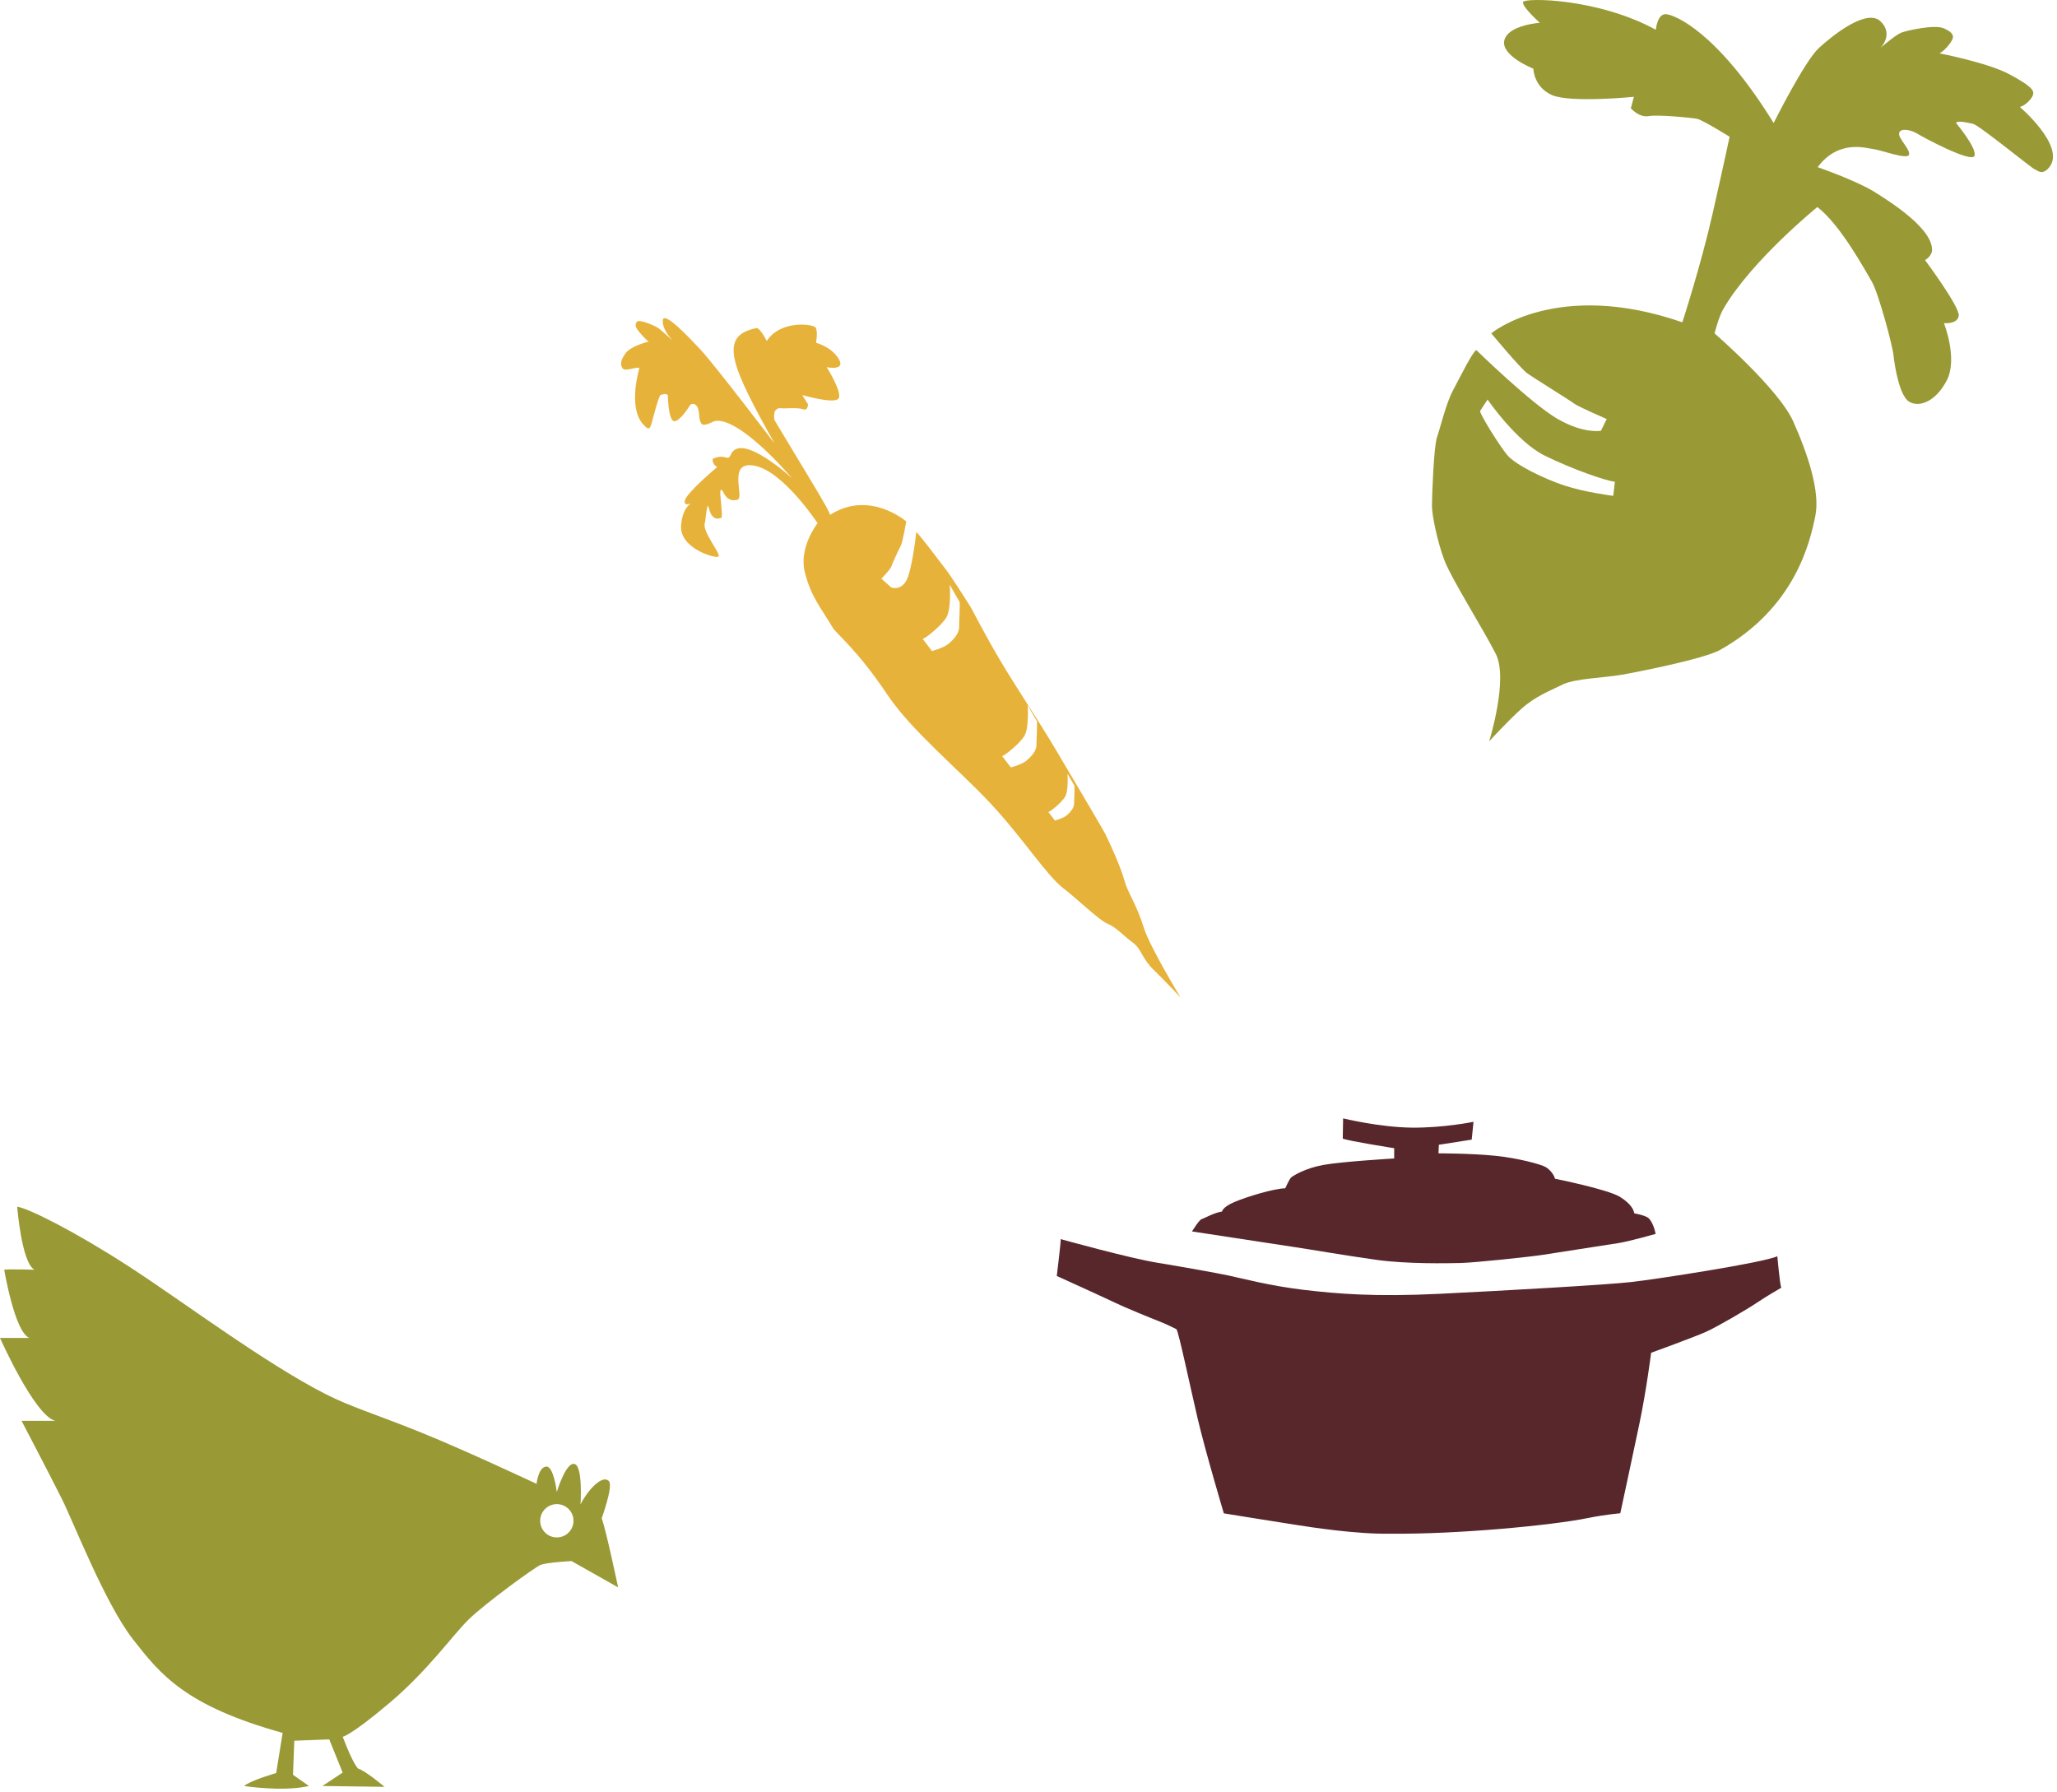 <?xml version="1.0" encoding="UTF-8" standalone="no"?><!DOCTYPE svg PUBLIC "-//W3C//DTD SVG 1.1//EN" "http://www.w3.org/Graphics/SVG/1.1/DTD/svg11.dtd"><svg width="100%" height="100%" viewBox="0 0 318 277" version="1.1" xmlns="http://www.w3.org/2000/svg" xmlns:xlink="http://www.w3.org/1999/xlink" xml:space="preserve" xmlns:serif="http://www.serif.com/" style="fill-rule:evenodd;clip-rule:evenodd;stroke-linejoin:round;stroke-miterlimit:2;"><path id="Shape" d="M99.377,65.545c1.036,1.175 1.021,0.526 1.16,0.433c0.147,-0.093 1.245,-4.826 1.593,-4.919c0.348,-0.1 0.843,-0.293 1.121,0.055c0,0 0.024,2.915 0.673,3.82c0.65,0.905 2.452,-1.756 2.653,-2.158c0.201,-0.402 0.827,-0.549 1.222,0.124c0.394,0.673 0.17,1.887 0.595,2.536c0.433,0.65 1.74,-0.278 2.142,-0.348c3.016,-0.533 8.793,5.228 11.941,8.878c0,0 -7.888,-7.284 -9.489,-3.696c-0.549,1.222 -0.758,-0.263 -2.807,0.665c-0.116,0.882 0.696,1.268 0.696,1.268c0,0 -4.764,3.983 -5.004,5.182c-0.247,1.206 1.601,0.131 1.601,0.131c0,0 -1.949,0.309 -2.181,3.759c-0.232,3.449 5.096,5.042 5.738,4.794c0.642,-0.255 -2.521,-3.812 -2.072,-5.212c0.131,-0.41 0.178,-1.779 0.41,-2.513c0.255,-0.789 0.162,2.466 2.126,1.724c0.325,-0.124 -0.27,-3.836 -0.124,-4.16c0.41,-0.928 0.441,1.925 2.63,1.353c1.191,-0.309 -1.717,-6.14 2.699,-5.251c4.423,0.881 9.69,8.87 9.69,8.87c0,0 -2.9,3.697 -1.988,7.486c0.913,3.797 2.506,5.591 4.323,8.654c0.611,1.021 3.743,3.333 8.453,10.37c3.696,5.53 10.842,11.384 15.853,16.712c4.965,5.282 8.77,11.252 11.345,13.216c1.717,1.261 5.576,5.004 6.898,5.522c1.323,0.526 2.692,2.073 3.906,2.931c1.214,0.866 1.407,2.459 3.124,4.122c1.717,1.663 4.184,4.292 4.184,4.292c0,0 -4.733,-7.818 -5.63,-10.672c-1.237,-3.967 -2.452,-5.305 -3.047,-7.447c-0.588,-2.143 -2.343,-5.932 -2.939,-7.138c-0.239,-0.495 -3.611,-6.218 -7.586,-12.915c-2.923,-4.926 -5.939,-9.35 -8.491,-13.626c-2.491,-4.169 -4.548,-8.252 -4.78,-8.608c-0.796,-1.206 -2.652,-4.245 -3.866,-5.838c-1.215,-1.601 -4.107,-5.414 -4.494,-5.692c0,0 -0.649,6.032 -1.585,7.586c-0.936,1.547 -2.289,0.983 -2.289,0.983l-1.516,-1.346c0,0 1.408,-1.5 1.501,-1.825c0.092,-0.325 1.237,-2.838 1.484,-3.256c0.279,-0.472 0.851,-3.774 0.851,-3.774c0,0 -5.754,-5.003 -11.886,-0.943c0,0 1.144,1.222 -2.722,-5.158c-3.859,-6.381 -5.746,-9.536 -5.746,-9.536c0,0 -0.542,-2.142 1.198,-1.856c0.317,0.054 2.444,-0.154 3.202,0.147c0.758,0.302 0.766,-0.773 0.766,-0.773l-0.89,-1.423c0,0 4.772,1.384 5.568,0.588c0.797,-0.797 -1.786,-4.896 -1.786,-4.896c0,0 3.008,0.619 1.856,-1.283c-1.152,-1.903 -3.503,-2.483 -3.503,-2.483c0,0 0.309,-1.802 -0.062,-2.358c-0.371,-0.557 -5.406,-1.222 -7.556,2.072c0,0 -1.059,-2.103 -1.624,-1.987c-5.931,1.206 -3.89,5.823 2.831,17.841c0,0 -9.28,-12.196 -11.446,-14.508c-1.701,-1.825 -5.661,-6.025 -5.831,-4.571c-0.178,1.454 1.57,3.233 1.57,3.233c0,0 -1.817,-1.732 -2.343,-2.05c-0.518,-0.324 -2.799,-1.345 -3.202,-0.951c-0.402,0.402 -0.232,0.82 0.016,1.191c0.247,0.371 1.191,1.485 1.771,1.895c0,0 -2.815,0.665 -3.619,1.864c-0.805,1.198 -0.774,1.716 -0.41,2.273c0.371,0.557 2.142,-0.286 2.598,-0.062c0.008,0 -1.833,5.963 0.526,8.662Zm44.699,35.102l-1.431,-1.872c0.395,-0.062 2.692,-1.871 3.589,-3.201c0.897,-1.331 0.587,-5.19 0.587,-5.19c0,0 1.361,2.429 1.501,2.599c0.139,0.178 -0.054,3.085 -0.054,4.021c0,0.936 -0.867,1.887 -1.648,2.537c-0.781,0.649 -2.544,1.106 -2.544,1.106Zm12.196,17.995l-1.346,-1.755c0.371,-0.062 2.529,-1.756 3.379,-3.008c0.851,-1.253 0.557,-4.88 0.557,-4.88c0,0 1.276,2.281 1.416,2.443c0.131,0.163 -0.055,2.901 -0.055,3.782c0,0.882 -0.819,1.771 -1.554,2.382c-0.742,0.611 -2.397,1.036 -2.397,1.036Zm6.813,8.213l-1.013,-1.322c0.278,-0.047 1.902,-1.323 2.536,-2.266c0.634,-0.944 0.418,-3.674 0.418,-3.674c0,0 0.959,1.717 1.059,1.841c0.101,0.124 -0.038,2.181 -0.038,2.846c0,0.657 -0.619,1.33 -1.168,1.794c-0.549,0.456 -1.794,0.781 -1.794,0.781Z" style="fill:#e7b239;fill-rule:nonzero;"/><clipPath id="_clip1"><rect id="Creusetpan" x="163.372" y="172.901" width="112" height="64.213"/></clipPath><g clip-path="url(#_clip1)"><g id="Creusetpan1" serif:id="Creusetpan"><path id="Path" d="M189.197,233.963c0,0 -2.882,-9.674 -4.044,-14.647c-1.163,-4.974 -2.883,-13.156 -3.272,-13.817c0,0 -1.387,-0.721 -2.659,-1.214c-1.276,-0.497 -5.212,-2.099 -6.818,-2.875c-1.606,-0.776 -9.032,-4.148 -9.032,-4.148c0,0 0.663,-5.416 0.608,-5.695c0,0 10.529,2.93 14.908,3.646c4.379,0.721 9.257,1.602 11.082,1.99c1.831,0.388 6.429,1.601 11.587,2.208c5.152,0.607 10.917,1.104 21.057,0.607c10.14,-0.498 25.77,-1.383 29.651,-1.826c3.88,-0.442 20.394,-2.984 22.499,-3.979c0,0 0.389,4.367 0.608,4.865c0,0 -2.384,1.382 -3.771,2.322c-1.386,0.94 -5.985,3.646 -7.815,4.477c-1.83,0.83 -8.534,3.262 -8.534,3.262c0,0 -0.718,5.75 -1.83,11.052c-1.107,5.307 -2.938,13.762 -2.938,13.762c0,0 -2.159,0.164 -4.932,0.721c-5.651,1.159 -20.394,2.542 -30.539,2.432c-5.267,0.11 -12.304,-0.994 -14.798,-1.382c-2.484,-0.378 -11.018,-1.761 -11.018,-1.761Z" style="fill:#57272b;fill-rule:nonzero;"/><path id="Path1" serif:id="Path" d="M184.279,190.379c0,0 1.103,-1.801 1.491,-1.906c0.387,-0.105 1.933,-1.006 3.146,-1.168c0,0 0.054,-0.686 1.933,-1.482c1.878,-0.796 6.018,-2.064 7.842,-2.117c0,0 0.661,-1.482 0.939,-1.697c0.274,-0.214 2.043,-1.377 4.916,-1.906c2.872,-0.529 10.988,-1.006 10.988,-1.006l0,-1.587c0,0 -7.067,-1.111 -7.952,-1.482l0.055,-3.127c0,0 5.631,1.377 10.606,1.43c4.969,0.052 9.552,-0.901 9.552,-0.901l-0.279,2.755l-5.079,0.796l-0.055,1.325c0,0 5.08,0 8.727,0.372c3.643,0.371 7.122,1.325 7.843,1.749c0.72,0.424 1.327,1.273 1.436,1.802c0,0 8.176,1.639 10.049,2.807c1.879,1.163 2.152,2.174 2.207,2.541c0,0 1.824,0.319 2.266,0.796c0.442,0.476 0.825,1.325 1.049,2.383c0,0 -4.086,1.168 -5.8,1.43c-1.71,0.267 -9.552,1.482 -11.595,1.802c-2.042,0.319 -10.6,1.22 -12.757,1.272c-2.152,0.053 -8.34,0.157 -12.922,-0.477c-4.582,-0.633 -11.103,-1.749 -12.922,-2.011c-1.823,-0.276 -15.684,-2.393 -15.684,-2.393Z" style="fill:#57272b;fill-rule:nonzero;"/></g></g><path id="Shape1" serif:id="Shape" d="M93.017,234.727c0,0 1.801,-4.936 1.13,-5.735c-1.13,-1.198 -3.602,1.87 -4.401,3.603c0,0 0.399,-5.939 -0.934,-6.27c-1.334,-0.332 -2.736,4.341 -2.736,4.341c0,0 -0.468,-4.069 -1.666,-3.934c-1.197,0.136 -1.461,2.668 -1.461,2.668c0,0 -11.351,-5.344 -18.352,-8.139c-7.009,-2.804 -10.28,-3.739 -14.146,-5.676c-9.473,-4.8 -22.422,-14.545 -30.561,-19.813c-8.148,-5.285 -15.429,-8.955 -17.231,-9.218c0,0 0.672,8.674 2.668,9.745c0,0 -4.002,-0.128 -4.673,0c0,0 1.598,9.609 3.875,10.544l-4.529,0c0,0 5.336,12.013 8.539,12.812l-5.208,0c0,0 4.537,8.675 6.27,12.15c1.733,3.466 6.669,16.143 10.943,21.614c4.274,5.472 8.071,10.281 23.152,14.486l-1.002,6.203c0,0 -4.138,1.198 -4.937,2.005c0,0 5.939,0.934 10.009,0l-2.472,-1.733l0.204,-5.268l5.403,-0.204l2.073,5.132l-3.135,2.073l9.609,0.127c0,0 -3.007,-2.532 -4.069,-2.804c0,0 -0.731,-0.535 -2.396,-4.936c0,0 1.198,-0.136 7.205,-5.208c6.006,-5.072 9.813,-10.544 12.285,-12.948c2.464,-2.405 10.136,-8.012 11.079,-8.403c0.935,-0.4 4.801,-0.603 4.801,-0.603l7.205,4.069c-0.009,0 -1.81,-8.674 -2.541,-10.68Zm-6.933,2.957c-1.427,0 -2.574,-1.147 -2.574,-2.574c0,-1.419 1.147,-2.575 2.574,-2.575c1.419,0 2.575,1.156 2.575,2.575c0,1.427 -1.156,2.574 -2.575,2.574Z" style="fill:#999a36;fill-rule:nonzero;"/><clipPath id="_clip2"><rect id="Shape2" serif:id="Shape" x="221.372" y="0" width="96.008" height="114.614"/></clipPath><g clip-path="url(#_clip2)"><path id="Shape3" serif:id="Shape" d="M312.26,16.541c0.834,-0.223 1.797,-1.178 2.028,-1.868c0.231,-0.691 -0.291,-1.391 -3.624,-3.179c-3.324,-1.797 -10.834,-3.249 -10.834,-3.249c0.914,-0.457 1.877,-1.787 2.028,-2.244c0.161,-0.457 0.08,-0.995 -1.355,-1.625c-1.436,-0.629 -5.704,0.335 -6.577,0.67c-0.874,0.335 -3.213,2.356 -3.213,2.356c0,0 2.108,-2.092 0,-4.112c-2.109,-2.021 -7.31,2.091 -9.539,4.143c-2.219,2.051 -6.978,11.586 -6.978,11.586c-8.685,-14.064 -15.272,-16.735 -16.637,-16.826c-1.376,-0.081 -1.577,2.407 -1.577,2.407c-9.006,-4.915 -20.292,-4.976 -20.523,-4.286c-0.231,0.691 2.591,3.209 2.591,3.209c0,0 -4.94,0.345 -5.493,2.722c-0.552,2.376 4.489,4.376 4.489,4.376c0,0 0.05,2.843 2.891,4.082c2.842,1.239 12.652,0.264 12.652,0.264l-0.472,1.777c0,0 1.275,1.473 2.741,1.209c1.466,-0.264 6.667,0.254 7.5,0.416c0.833,0.163 5.03,2.772 5.03,2.772c0,0 -0.833,3.95 -2.64,11.932c-1.808,7.981 -4.669,16.755 -4.669,16.755c-19.439,-6.743 -29.54,1.706 -29.54,1.706c0,0 4.519,5.422 5.533,6.154c1.024,0.741 6.687,4.244 7.289,4.711c0.603,0.467 5.031,2.387 5.031,2.387l-0.894,1.807c0,0 -2.591,0.518 -6.637,-1.787c-4.046,-2.305 -12.631,-10.683 -12.631,-10.683c-0.613,0.305 -2.581,4.316 -3.625,6.266c-1.044,1.949 -1.948,5.747 -2.46,7.24c-0.502,1.493 -0.763,8.987 -0.773,10.52c-0.01,1.533 0.864,5.697 1.938,8.51c1.074,2.812 5.954,10.54 7.932,14.439c1.978,3.9 -1.024,13.516 -1.024,13.516c0,0 2.841,-3.128 5.02,-5.067c2.179,-1.94 4.428,-2.762 6.336,-3.717c1.908,-0.944 6.587,-1.056 9.147,-1.513c2.57,-0.457 12.501,-2.406 15.141,-3.808c11.758,-6.58 13.977,-16.866 14.77,-20.695c0.793,-3.838 -1.175,-9.657 -3.414,-14.673c-2.239,-5.016 -12.159,-13.597 -12.159,-13.597c0,0 0.673,-2.721 1.476,-3.981c4.428,-7.453 14.418,-15.556 14.418,-15.556c3.625,2.792 7.441,9.9 8.414,11.525c0.974,1.625 3.183,9.708 3.364,11.444c0.181,1.727 0.934,6.235 2.41,7.129c1.476,0.893 4.026,0.112 5.803,-3.26c1.778,-3.371 -0.421,-8.885 -0.421,-8.885c0,0 2.088,0.213 2.289,-1.137c0.201,-1.341 -5.211,-8.611 -5.211,-8.611c0,0 0.763,-0.376 1.074,-1.3c0.372,-3.341 -6.095,-7.504 -8.926,-9.261c-2.831,-1.757 -8.745,-3.808 -8.745,-3.808c3.263,-4.387 7.58,-2.894 8.574,-2.803c0.984,0.081 5.272,1.696 5.543,0.894c0.271,-0.802 -1.687,-2.508 -1.526,-3.351c0.16,-0.843 1.827,-0.518 2.771,0.061c0.944,0.589 8.364,4.569 8.866,3.462c0.502,-1.106 -2.842,-5.097 -2.842,-5.097c0.271,-0.427 1.677,-0.061 2.621,0.132c0.944,0.203 9.097,6.885 9.548,7.037c0.452,0.162 1.165,1.046 2.28,-0.366c2.52,-3.219 -4.579,-9.271 -4.579,-9.271Zm-70.392,58.525c-3.104,-1.024 -7.598,-3.181 -8.889,-4.753c-1.291,-1.571 -4.316,-6.481 -4.159,-6.784c0.168,-0.292 1.153,-1.756 1.153,-1.756c0,0 4.455,6.51 8.83,8.667c4.376,2.157 9.638,3.953 10.85,4.031l-0.256,2.186c-0.01,0 -4.425,-0.556 -7.529,-1.591Z" style="fill:#999a36;fill-rule:nonzero;"/></g></svg>